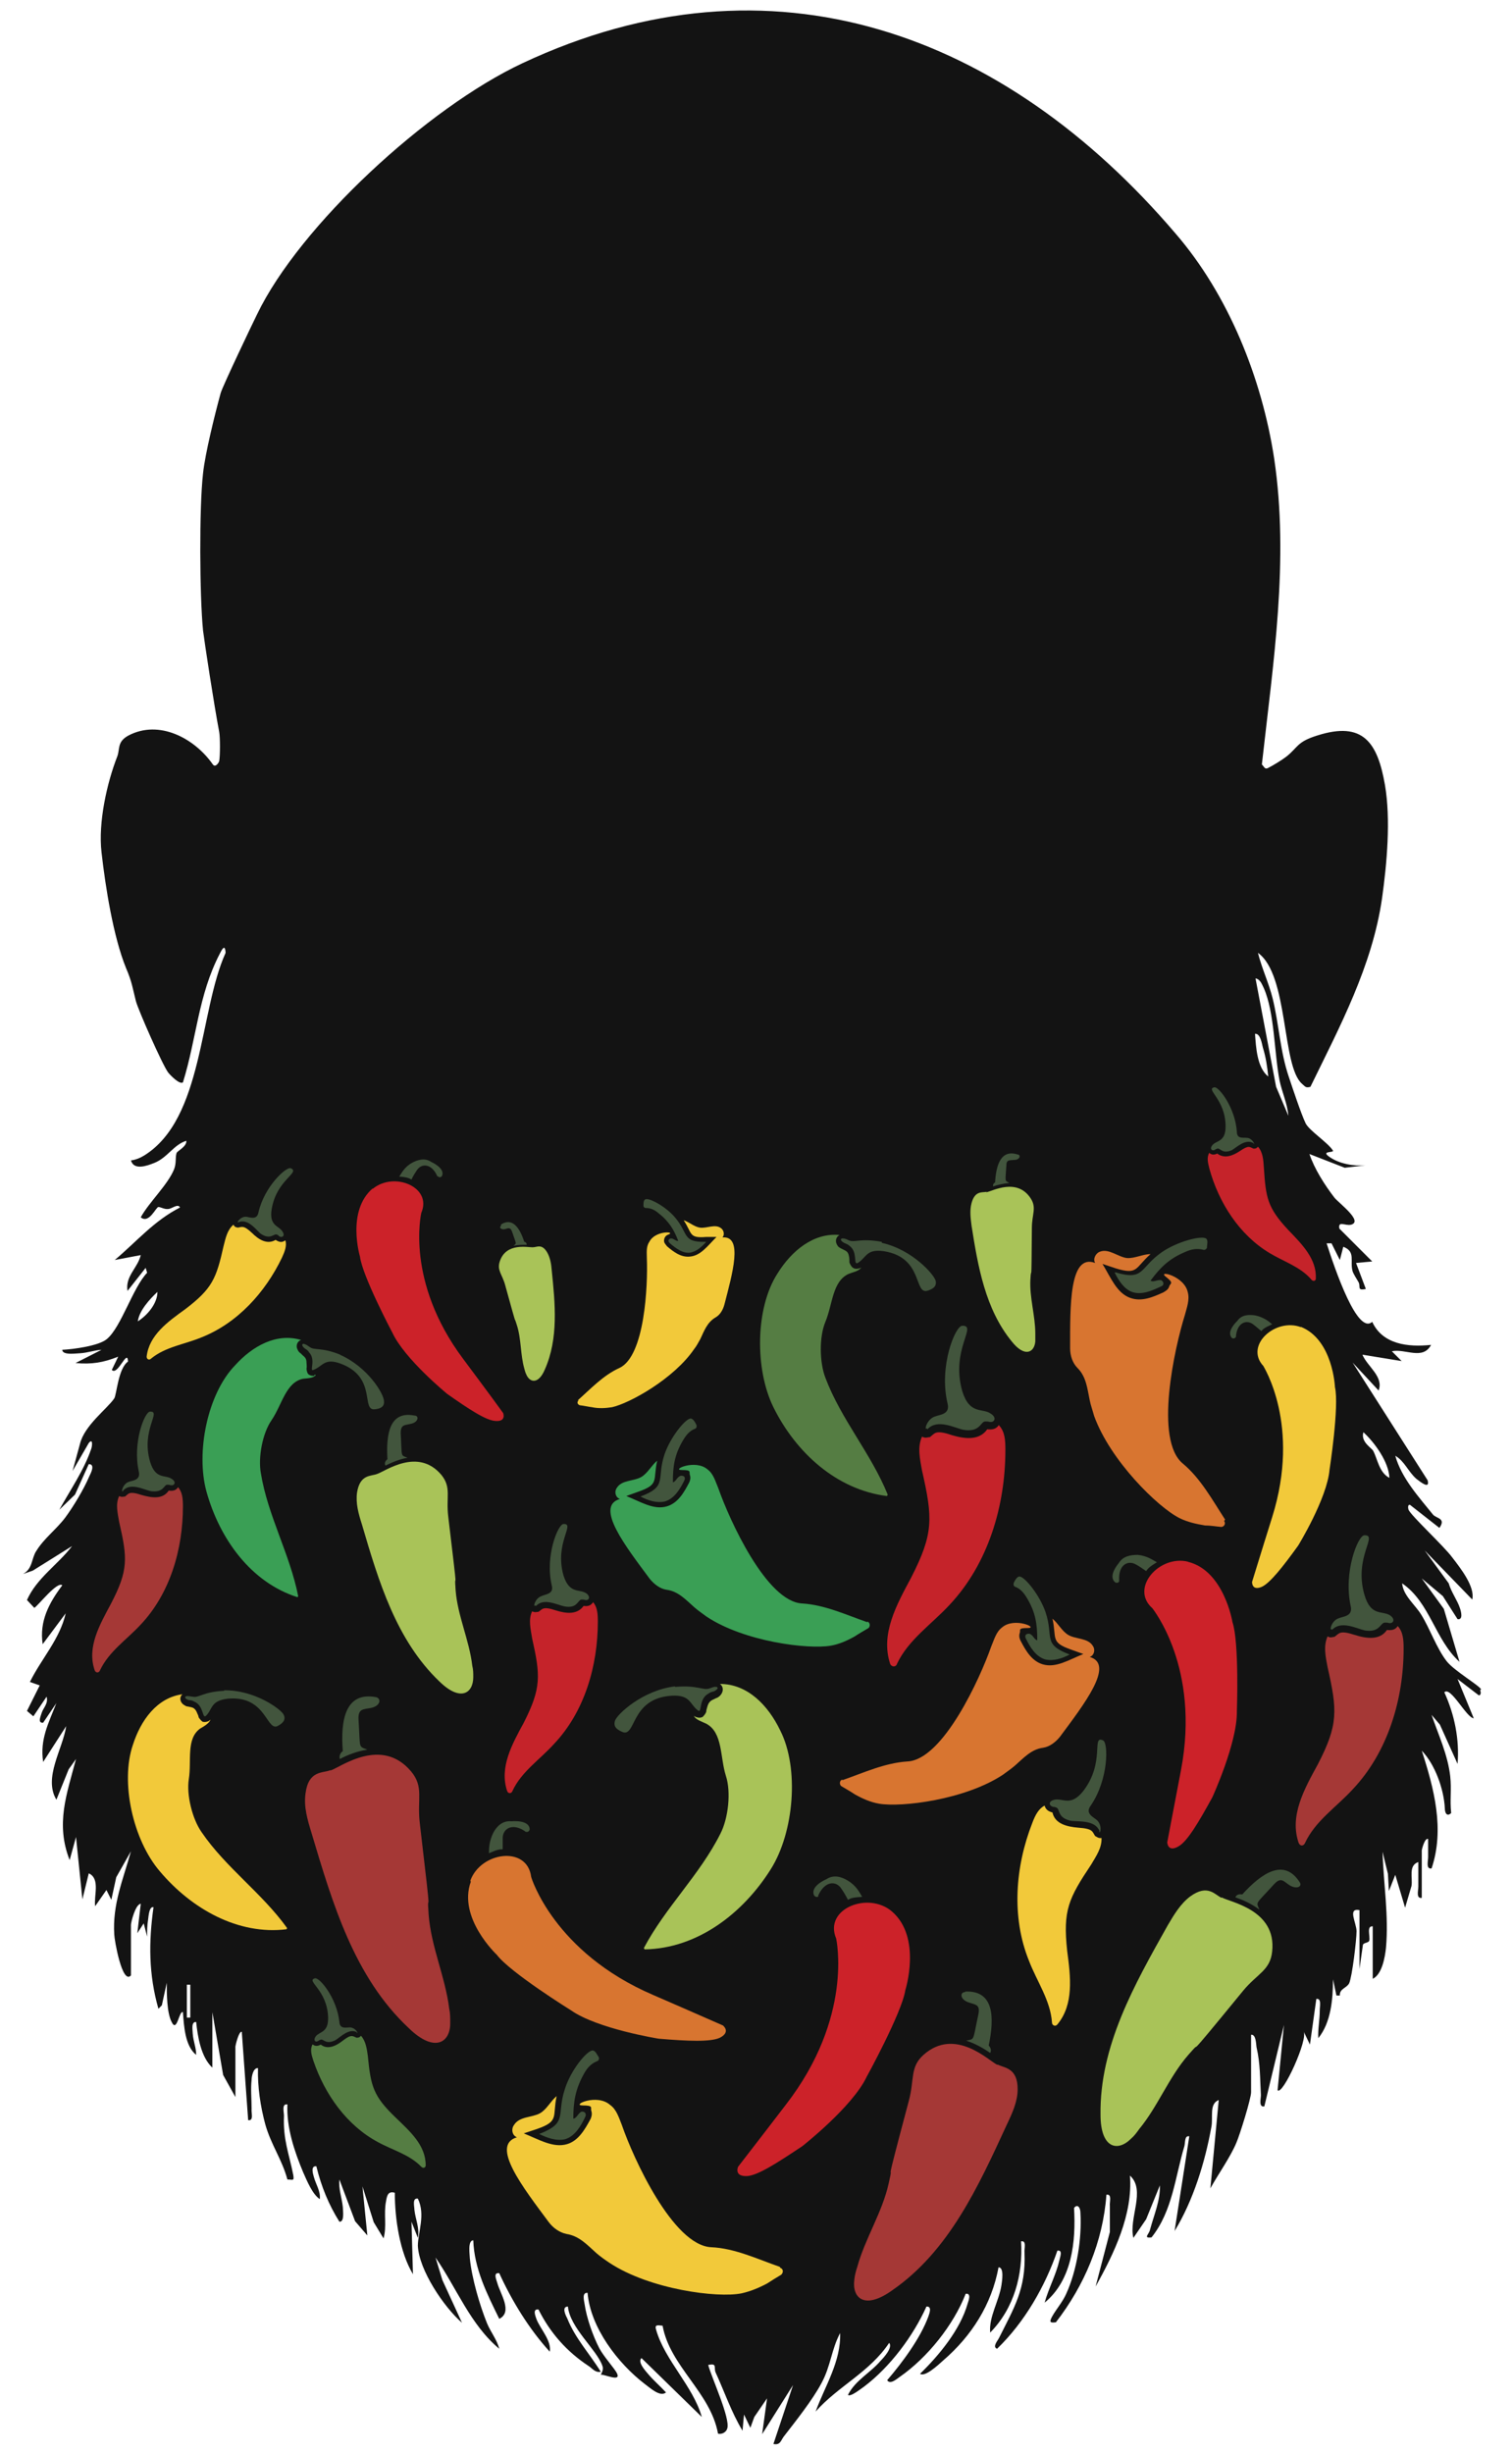 <?xml version="1.0" encoding="UTF-8"?>
<svg id="Layer_1" data-name="Layer 1" xmlns="http://www.w3.org/2000/svg" viewBox="0 0 308.3 500">
  <defs>
    <style>
      .cls-1 {
        fill: #a9c358;
      }

      .cls-2 {
        fill: #d87530;
      }

      .cls-3 {
        fill: #c5232a;
      }

      .cls-4 {
        fill: #cc2229;
      }

      .cls-5 {
        fill: #42553d;
      }

      .cls-6 {
        fill: #f2c93a;
      }

      .cls-7 {
        fill: #a53836;
      }

      .cls-8 {
        fill: #131313;
      }

      .cls-9 {
        fill: #557d43;
      }

      .cls-10 {
        fill: #3a9f55;
      }
    </style>
  </defs>
  <path class="cls-8" d="M302,344.3c-.4-.8-5.5-3.8-7-5.7-2.1-2.7-3.4-6.6-5.2-9.5-1.2-2-3.7-3.9-3.9-6.4,5.7,3.9,6.7,11.5,11.7,16l-3.2-10.8-4.5-6.2,4.3,3.6,3,4.7c1.2.2.7-1.6.5-2.2-.5-1.6-1.8-3.3-2.3-5.1l-4.9-6.7,9.7,10c.6-2.6-2.4-6.4-4.1-8.6-1.6-2.2-8.3-8.4-8.9-9.7-.1-.3-.2-1.1.3-1l6,4.7c1.4-2-.6-1.9-1.3-2.7-2.9-3.6-6.4-7.4-7.7-12,1.9,1.1,2.6,3.2,4.3,4.7.9.7,2.8,2.2,2.3.3l-15.3-24,5.3,5.7c1.1-2.8-2.3-4.9-3.3-7.3l8,1.3-2-2c2.7-.6,6.3,1.9,8-1.3-4.7.5-9.9-.1-12-4.7-3,2.7-7.5-10.4-9.3-16h1s1.7,3.4,1.7,3.4l.7-2.7c2.6,1,1.3,2.9,1.9,5,.2.6.8,1.5,1.2,2.2.5.9-.4,1.8,1.5,1.4l-2-5.3,3.3-.3-6.7-6.7c-.3-1.7,1.2-.5,2.4-.8,2.5-.7-2.4-4.3-3.4-5.5-2-2.6-4.1-5.9-5.1-8.9l7.2,2.8,4.2-.5c-2.4.2-5.3-.3-7.3-1.7-1.9-1.3.9-.8.7-1.3-1.1-1.7-4.9-4.1-5.6-5.6-.9-1.9-2.6-7-3.4-9.4-1.8-5.3-2-10.7-3.3-16-.8-3.2-2.2-6.1-3-9.3,6.3,4.5,4.8,23.1,9,26.7.6.5.7.9,1.7.6,6-12.3,12.6-24.6,14.6-38.4,1-7.1,1.8-16.1.6-23.1-1.5-8.6-4.4-13.1-13.8-10.1-4.2,1.3-3.9,2.4-6.3,4.3-.9.7-2.7,1.8-3.7,2.3-.7.4-.8-.2-1.3-.7,2.3-20.7,5.6-41.6,2.5-62.4-2.5-16.3-9.3-33.3-20.1-45.8C204.9,6.8,157.4-11,106.5,12.9c-19.4,9.1-45.4,33.1-54.1,51.2-.9,1.8-7,14.6-7.4,16-1.1,4-3.2,12.4-3.6,16.4-.8,7-.7,24.9,0,32,.3,2.4,2.2,14.9,3.3,20.7.2,1.1.2,4.8,0,5.9-.1.4-.8,1.4-1.3.7-3.7-5.3-10.9-9.2-17.2-5.9-2.4,1.3-1.7,2.8-2.3,4.3-2.1,5.4-3.9,13.4-3.2,19.5.8,7.1,2.4,17.2,5,23.6,1.2,2.8,1.3,3.9,2,6.7.5,1.9,5.5,13.2,6.6,14.6.4.5,2.3,2.5,3,2,2.8-9,3.1-17.7,7.5-26.2.4-.8,1.1-2.2,1.2-.2-5.4,11.9-4.5,33.8-16.6,41.3-.8.5-1.8.9-2.7,1,.6,2.1,3.3,1.1,4.8.5,2.7-1.1,3.9-3.7,6.5-4.5.1,1.2-1.9,2.1-2,2.5-.3,1,0,2-.5,3.3-1.3,3.2-5.1,6.7-6.8,9.8,1.7,1.4,3.1-2.1,3.6-2.1.5,0,1.2.5,2,.4.7,0,2-1.2,2.4-.3-5.3,2.7-8.9,7-13.3,10.7l5.3-1c-.6,2.6-3.2,4.3-2.7,7.3l3.7-4.7.3,1c-2.9,3-5.3,11.1-8.2,13.5-1.6,1.4-6.9,2.1-9.1,2.2,0,1.2,3,.7,3.7.7,1.5-.1,2.8-.6,4.3-.7l-5.3,2.7c3.3.3,5.7-.1,8.7-1.3l-1.3,2.7c1.2,1.3,3.2-4.5,3.3-1.7-2,1.4-2.3,6.7-2.8,7.5-1.4,2.1-6.1,5.5-7,9.3l-1.5,5.5,3.3-5.7c.9-1.1.7.7.5,1.2-1.5,4.4-4.3,8.4-6.5,12.4l3.2-3.1,2.8-6.2c1.4,0,.4,1.9.1,2.5-1.1,2.6-3.2,6.1-4.9,8.4-1.8,2.4-4.3,4.2-5.9,6.8-1,1.5-.7,3.6-2.7,4.7l2-.7,8-5c-2.9,3.8-7.2,6.5-9.2,11l1.5,1.6c.9-.6,4.7-5.5,5.7-4.6-2.7,3.6-4.7,7.3-4,12l4.7-6.3c-1.2,5.3-5,9.3-7.3,14l2,.7-2.6,5.2,1.3,1.1,2.7-4c.4,1.4-.7,2.3-1,3.3-.2.7-.9,2.1.3,2l2.7-4c-1.6,4.1-3.4,7.4-2.7,12l4.7-7.3c-.7,4.7-4.7,10.5-2,15l2.5-6.2,1.5-2.1c-1.9,7.2-4.2,13.2-1.3,20.6l1.3-4.7,1.3,12.7,1.3-5.3c2.4,1.1,1,4.6,1.3,6.7l2.3-3.3,1,2,1-4.6,3-5.3c-1.6,5.8-3.8,10.8-3.4,17,0,.9,1.6,10.3,3.4,8.3v-10.3c0-.5.9-4.2,2-4.3l-.7,6,1.3-2,.7,2.7c0-1.2,0-2.3.2-3.5.1-.7.2-2.7,1.1-2.5-1,7.1-1,13.7,1,20.7l.7-.7,1-4.6c0,2.1,0,6.1,1,8,1.1,2.3,1.5-2.4,2.3-2,.2,2.7.4,6.9,2.7,8.7,0-1.5-.6-2.8-.7-4.3,0-.7-.4-2.5.7-2.4.3,3,1,7.2,3.3,9.3v-11.3l2.2,12.8,2.5,4.5v-10.3c0-.2.7-3.2,1.3-3l1.3,18c1.2.2.6-1.5.7-2.3,0-2-.2-4,0-5.9,0-.6.3-2.5,1.3-2.4-.1,3.8.5,7.8,1.5,11.5,1.2,4.2,3.4,7.1,4.5,11.2,1.1,0,1.4.4,1.2-.9-.9-4.5-2.1-7.2-1.9-12.1,0-.8-.5-2.5.7-2.3-.2,4.7,1.4,9.5,3.2,13.8.8,1.8,1.9,4.5,3.4,5.5.2-1.6-.8-3-1.2-4.5-.2-.7-.7-2.3.5-2.2,1,4.1,2.5,7.8,4.7,11.3,1.1.1.7-2.3.7-3-.2-1.9-.9-3.7-.7-5.6l3.2,8.5,2.5,2.9-1-10,2.3,7.3,2,3.3c.7-2.4,0-5,.5-7.5.2-1.2.4-2.2,1.8-1.8,0,5.3,1,12.1,3.7,16.6l-.3-10.7,1.3,3.3c.4-2-.5-3.8-.7-5.7,0-.7-.5-2.5.7-2.3,1.6,3.3,0,6.9,0,9.6.2,4.9,5.3,12.5,9,15.7l-4-8.7-1.4-4.6c4.3,6.2,7.1,13.7,13,18.6-.5-1.9-1.7-3.3-2.5-5.2-1.5-3.7-3.1-9.2-3.5-13.2,0-.7-.5-3.7.7-3.7.2,5.8,2.8,10.9,5.3,16,2.8-1.4.2-5.1-.4-7.3-.2-.7-.9-2.2.4-2,2.6,5.7,6.1,11.4,10.3,16,.4-2.2-1.9-4.6-2.7-6.6-.2-.6-.9-2.2.4-2,2.4,4.8,5.8,8.6,10.2,11.5.8.5,1.3,1.4,2.5,1.2-2.2-3.6-5.2-6.8-6.8-10.8-.3-.6-1.3-2.5.1-2.5.4,4.3,5.8,8.7,7,12,.3.7,0,1.3-.3,1.9.6-.2,4.2,1.6,3.3-.3-.5-1-2.7-3.4-3.6-5.1-1.3-2.5-2.6-6.2-3-9-.1-.7-.6-2.4.6-2.3.6,7.1,6.2,14.4,11.7,18.6,1.1.8,3.1,2.7,4.3,1.7-1.2-1.3-2.5-2.4-3.6-3.7-.5-.6-2.3-2.5-1.4-3.3l12.3,12c-1.8-6.3-7.5-11.5-9.3-17.7-.4-1.2.3-1,1.3-.9,1.5,8.3,9.8,13.6,11.3,22,.8.2,1.7-.3,1.9-1.1.6-2.1-3.2-10.3-3.9-12.9,1.9-.4,1.1.5,1.5,1.5,1.8,3.9,3.2,8.1,5.5,11.9l.3-3.3,1.3,2.7.8-2.2,2.6-3.8-1,7.3,6.3-10-4,12c1.4.3,1.5-.7,2.1-1.5,2.4-3.1,5.9-7.5,7.7-10.9,1.9-3.5,2-6.8,3.8-10.2.2,5.8-3.1,10.8-5,16,4.6-5.2,11-8,15-14,.8.9-1.1,3-1.7,3.6-2.1,2.5-5.2,4-6.7,7,.5.5,2.7-1.3,3.3-1.7,5.3-4,10-10.3,12.7-16.3,1.2-.1.6,1.4.4,2-1.6,4.4-5.3,9.4-8.4,13,.6,1,2-.3,2.6-.7,5.6-3.9,10.9-10.5,13.4-16.9,1.2-.2.6,1.4.4,2-1.5,5.3-5.8,10.5-9.7,14.3,1,.7,3.6-1.7,4.7-2.7,5.8-5,9.9-11.4,11.3-19,1.2,0,.7,2.9.6,3.6-.5,3.3-2.6,6.5-2.3,9.7,4.9-5,6.7-11.8,6.3-18.6,1.2-.2.6,1.5.7,2.3.3,7.4-2.1,11.2-5.2,17.4-.3.6-1.4,1.8-.4,2.2,5.6-5.4,9.8-12.7,12.3-20,1.2-.2.5,1.4.4,2-.7,3-2.2,5.7-3,8.6,5.6-4.6,6.4-12.5,6-19.3.7-.9,1.3-.1,1.3,1,.3,5.2-.7,11.7-2.9,16.5-.7,1.6-2,3.1-2.8,4.5-.6,1.1-.7,1.5.7,1.3,5.8-7.5,9.6-16.4,10.3-26,1.2-.2.6,1.5.7,2.3,0,1.7,0,3.5,0,5.3l-2.9,11.1c3.8-6.8,7.6-14.7,7-22.6,3.3,3-.3,8.7.7,12.7l2.6-3.8,2.8-6.9c.1,3.1-1.2,6-2,9-.2,1-1.5,1.8.3,1.6,4.3-5.4,4.8-12.3,6.7-18.6.2-.8,0-2.2,1-2l-3,19.3c3.8-6.2,6.2-14,7.5-21.2.4-2-.5-4.7,1.5-5.5l-1.7,18c1.6-2.9,4.1-6.4,5.3-9.3.7-1.6,3-9,3-10.3v-11.7c1-.1,1,1.8,1.1,2.5.8,3.5.7,6.3.9,9.8,0,.8-.5,2.5.7,2.3l4-16.6-1.3,13.3c1,1.2,6.3-10.4,5.3-12l1.3,2.7,1.3-9.3c1.1-.2.7,1.5.7,2.3,0,2-.4,3.8-.3,5.7,2.6-3.2,3-8,3-12l.7,3.3h.7c-.1-1.4,1.4-1.5,1.9-2.5.6-1.3,1.5-8.8,1.5-10.6,0-1.7-1.9-4.8.6-4.3v12l.7-4.9c.1-.5,1.2-.4,1.3-.9.2-1-.6-3,.7-2.9v10.7c1.9-.9,2.5-4.4,2.7-6.3.6-6.5-.5-13.1-.7-19.6l1.1,4.5.2,3.5,1.3-3.3,2,6.7,1.3-4.4c.3-1.6-.7-4.2,1.4-4.9,0,1.7,0,3.3,0,5,0,.8-.5,2.5.7,2.3v-9.7c0-.1.6-2.6,1.3-2.3,0,1.2,0,2.5,0,3.7,0,.8-.5,2.5.7,2.3,2.7-8,.5-16.3-2-24,2.7,2.8,4.5,7.8,4.7,11.7,0,1.1.5,1.8,1.3,1-.3-2.5.1-4.8-.2-7.5-.5-4.4-2.4-8.4-3.8-12.5l1.7,2,3.6,8c.4-5-.6-10-2.7-14.6,1.3-1.3,4.5,5.2,6,5.3l-3.3-8,4.3,3.3c.5.1.5-.7.3-1ZM28.1,269.3c.3-2.2,2.4-4.5,4-6,0,2.4-2.1,4.8-4,6ZM38.8,411.2h-.7s0-6.7,0-6.7h.7s0,6.7,0,6.7ZM256,210.7c1,0,1.3,2,1.5,2.8.6,1.9.9,3.9,1.1,5.9-2.3-1.8-2.5-6-2.7-8.7ZM260.2,221.5l-4.2-22.1c1,.2,1.3,1.2,1.7,2,2.2,5,2.1,13.1,3.2,18.8.5,2.4,1.6,4.7,1.8,7.2l-2.5-5.9ZM280,295.7c-.3-.6-2.6-1.8-2-3.8,2.3,2.1,5.2,6.1,5.3,9.3-2.1-1.1-2.4-3.8-3.3-5.5Z"/>
  <g>
    <g>
      <path class="cls-4" d="M181.9,389.6c-4.8-4.2-14-.6-11.4,5.5,0,.1,3.6,16-10.3,33.9,0,0-7.2,9.4-9.7,12.6,0,0-.9,2,1.8,1.9,2.2-.1,6.2-2.7,11.3-6.1,0,0,10.2-8,13.1-14.1,0,0,7.2-13.1,7.9-17.7,0,0,3.4-10.7-2.7-16h0Z"/>
      <path class="cls-5" d="M166.8,386.4c1.4-3.2,3.8-3.1,4.8-1.4.3.4.9,1.4,1.3,2.2.5-.3.9-.5,2.9-.6-.5-.8-1.1-2.2-2.9-3.3-1.3-.8-2.9-1.3-4.4-.3,0,0-3.4,1.4-2.5,3.3.3.4.8.4.9.1h0Z"/>
    </g>
    <g>
      <path class="cls-10" d="M176.8,330.6c-4.3-1.5-8.6-3.5-13.2-3.8-7.3-.3-14.9-17.1-17.1-23.4-.6-1.4-1-3-2.2-3.9-2.5-2.2-7.5.1-5.3.1s1.4.4,1.7,1.1c.2.7-.1,1.3-.2,1.5-1,1.9-2.2,4.1-4.5,4.8-2.7.8-5.3-.9-8.3-2.1l2.5-.9c4.3-1.5,2.9-2.3,3.8-6.3-1.2,1-1.9,2.5-3.2,3.3-1.5.9-4,.6-5,2.2-.6.8-.3,2,.6,2.3-5.2,1.5,1.2,9.7,6.1,16.3.9,1.1,2.1,2,3.4,2.2,2.4.3,4,2.1,5.7,3.6.8.7,1.7,1.3,2.5,1.9,7.7,5.1,20.7,6.7,25.3,5.9,1.7-.3,3.3-1,4.9-1.9.9-.6,1.8-1.1,2.8-1.7.4-.4.3-1.1-.2-1.3h0Z"/>
      <path class="cls-5" d="M130.6,305c1.5.8,3.3,1.4,5,1,1.9-.6,3-2.4,3.9-4.2.1-.2.2-.4.1-.7-.1-.3-.6-.4-.9-.3-.7.3-.9,1.2-1.5,1.3,0-3.2.3-5.6,2.1-8.6.6-1,1.3-1.9,2.4-2.3.3-.1.4-.4.3-.8-.3-.6-.7-1.3-1.2-1.3-1.1.1-4.1,3.8-5.3,7.3-1.7,5.1.7,6.5-4.9,8.6h0Z"/>
    </g>
    <g>
      <path class="cls-7" d="M285,331.4c-.5.8-1.3.9-2.2.8-1.4,2.1-4.1,1.8-6.6,1-3.1-1-3.1-.3-4.1.4-.4,0-.8.3-1.4-.1-.9,2-.4,4.2,0,6.3,2,8.8,2.2,11.7-2,19.8-2.8,5.1-5.8,10.5-3.9,16,.3.7,1,.7,1.3,0,2.1-4.5,6.4-7.3,9.7-10.9,7.2-7.6,10.4-18.4,10.4-28.7,0-1.8-.1-3.4-1.2-4.6h0Z"/>
      <path class="cls-5" d="M271.6,332.2c1.8-2,5-.3,6.7.1,3.1.5,3.1-1.6,4.1-1.6s.5.1.9.1c.8.1,1.3-.8.1-1.6-1.6-1-3.9.3-5.2-4.2-2.2-7.7,2.9-12.2,0-12.1-1.3,0-4.3,7.5-2.8,14.4.5,2.1-1.4,2.1-2.4,2.5-1.6.5-2,2.8-1.4,2.2h0Z"/>
    </g>
    <g>
      <path class="cls-5" d="M265,383.6c-3.2-5-7.8-1.8-11.7,2.5-.6-.1-1.2,0-1.4.6,1.5.5,3.3,1.3,4.9,2.5-.7-1.7-.9-.9,3-5.2,1.4-1.5,1.9-.6,3.1.2,1.6,1,2.7.2,2.1-.6h0Z"/>
      <path class="cls-1" d="M249.1,386.8c-1.4-.6-2.8-2.9-6.4-.3-2,1.5-3.3,3.7-4.6,5.9-6.8,12.1-13.9,24.6-13.7,38.6,0,6.9,3.5,7.6,6.2,4.9.7-.6,1.2-1.3,1.7-2,3.8-4.6,6-10.5,10-15.1,4-4.6-2.8,4,11.2-13.1,2.9-3.5,5.5-4.1,5.9-8,.9-8.5-8.6-10-10.3-11h0Z"/>
    </g>
    <g>
      <path class="cls-5" d="M207.5,235.3c-3.4-1.1-4.4,2.1-4.6,5.7-.3.1-.5.5-.4.8.9-.3,2.1-.6,3.3-.7-1-.6-.8-.1-.6-3.6,0-1.2.7-1,1.6-1.1,1.1,0,1.4-.9.8-1.1h0Z"/>
      <path class="cls-1" d="M201.2,242.9c-.9.2-2.4-.3-3.1,2.3-.4,1.5-.2,3,0,4.6,1.3,8.3,2.8,17,8.2,23.6,2.6,3.3,4.6,2.3,4.8,0,0-.6,0-1.1,0-1.6,0-3.7-1.2-7.3-1-11,.2-3.7.2,3,.3-10.5,0-2.8,1-4.1-.2-6-2.8-4.4-7.9-1.5-9.1-1.3h0Z"/>
    </g>
    <g>
      <path class="cls-5" d="M102.1,249.6c2.4-1.6,3.9.7,4.8,3.5.3,0,.5.3.5.6-.8,0-1.8,0-2.7.2.7-.6.6-.2-.3-2.9-.3-.9-.8-.7-1.4-.5-.9.2-1.3-.4-.8-.7h0Z"/>
      <path class="cls-1" d="M108.7,254.2c.8,0,1.8-.8,2.9,1.1.6,1.1.8,2.3.9,3.6.7,6.8,1.4,13.9-1.4,20.2-1.3,3.1-3.1,2.7-3.8,1-.2-.4-.3-.8-.4-1.2-.8-2.8-.6-6-1.5-8.8-.9-2.9.5,2.3-2.4-8.2-.6-2.2-1.7-3-1.1-4.8,1.3-4,5.9-2.8,6.8-2.9h0Z"/>
    </g>
    <g>
      <path class="cls-1" d="M141.8,349.9c.1,0,.8.4,1.5,0,.3-.3.6-.7.7-1,0-.4.2-.9.3-1.3.4-1.1,1-1.1,1.7-1.5.4-.1.7-.4.9-.6.7-.8.6-1.8-.1-2.3,5.6,0,9.8,4.3,12.3,9.5,3.9,7.7,2.8,20.7-1.9,28.2-5.7,9.1-15,16.2-25.7,16.4-.1,0-.2-.2-.2-.3,4.4-8.3,11.4-14.9,15.6-23.3,1.6-3.1,2.2-8.5,1.1-11.8-1.2-3.8-.6-8.8-4-10.6-.8-.4-2.2-.8-2.5-1.6l.3.2Z"/>
      <path class="cls-5" d="M137.7,343.8c4.6-.4,5.7.8,7,.3.4-.1.9-.4,1.3-.3.4,0,.6.4-.4.9-.4.1-.8.2-1.2.5-2,1.1-1.2,4.1-2.1,3.4-1.7-1.3-1.5-3.2-5.3-3-8.7.5-7.2,8.9-10.3,7.3-.8-.4-1.7-.9-1.3-2.2s5.6-6.2,12.2-7h0Z"/>
    </g>
    <g>
      <path class="cls-4" d="M76,242.3c4.3-3.6,12.2-.4,9.9,4.9,0,.1-3.3,13.9,8.5,29.7,0,0,6.2,8.3,8.2,11.1,0,0,.7,1.8-1.6,1.6-1.9-.1-5.4-2.4-9.8-5.5,0,0-8.7-7.1-11.2-12.5,0,0-6.1-11.5-6.6-15.5,0,0-2.8-9.3,2.6-13.9h0Z"/>
      <path class="cls-5" d="M89.2,239.8c-1.2-2.8-3.3-2.7-4.2-1.3-.2.3-.8,1.2-1.1,1.9-.4-.2-.8-.5-2.5-.6.5-.7,1-1.9,2.6-2.8,1.1-.6,2.6-1.1,3.9-.2,0,0,3,1.3,2.2,2.9-.2.3-.7.3-.8,0h0Z"/>
    </g>
    <g>
      <path class="cls-2" d="M95.9,383.3c2.1-5.9,11.6-7.2,12.4-.8,0,.1,4.6,15.4,24.9,24.1,0,0,10.6,4.6,14.2,6.2,0,0,1.7,1.3-.6,2.5-1.9.9-6.6.7-12.5.2,0,0-12.5-2-17.9-5.8,0,0-12.4-7.7-15.1-11.3,0,0-8-7.5-5.3-14.9h0Z"/>
      <path class="cls-5" d="M107.3,373.4c-2.7-2-4.7-.8-4.8,1.1,0,.4,0,1.6,0,2.4-.6,0-1,0-2.8.8,0-.9,0-2.4.9-4.2.7-1.3,1.9-2.5,3.7-2.3,0,0,3.6-.4,3.7,1.6,0,.4-.5.7-.7.5h0Z"/>
    </g>
    <g>
      <path class="cls-2" d="M249.8,309.7c-2.6-4-5-8.4-8.6-11.4-5.9-4.8-1.7-23.6.4-30.3.4-1.5,1-3.1.6-4.6-.7-3.4-6.3-4.6-4.5-3.2s.9,1.3.7,2c-.2.7-.9,1-1.2,1.2-2,.9-4.4,2-6.8,1.1-2.7-1-3.9-4.1-5.6-6.9l2.7.9c4.6,1.4,3.9-.1,7.1-2.9-1.6,0-3.2.9-4.8.8-1.8-.2-3.7-2-5.5-1.3-.9.3-1.5,1.5-1,2.3-5.3-2-5.1,8.9-5.1,17.4,0,1.5.5,3,1.5,4,1.8,1.8,2,4.2,2.5,6.6.2,1,.6,2.1.9,3.2,3.3,9.1,13,18.6,17.4,20.8,1.6.8,3.4,1.2,5.2,1.5,1.1,0,2.2.2,3.3.3.6,0,1-.7.6-1.2h0Z"/>
      <path class="cls-5" d="M227.3,259.4c.8,1.6,1.9,3.3,3.5,3.9,1.9.7,4-.2,5.9-1.1.2-.1.5-.2.5-.5.1-.3-.2-.7-.5-.8-.8-.1-1.5.5-2.1.1,2-2.7,3.8-4.5,7.2-5.9,1.1-.5,2.3-.7,3.5-.4.3.1.6,0,.8-.4,0-.7.3-1.5-.2-1.9-1-.6-5.8.6-9,2.8-4.6,3.2-3.5,5.9-9.5,4.1h0Z"/>
    </g>
    <g>
      <path class="cls-3" d="M203.7,290.4c-.6.9-1.4,1-2.4.9-1.6,2.3-4.5,2-7.2,1.2-3.5-1.2-3.5-.3-4.5.4-.4,0-.9.3-1.6-.1-1,2.2-.4,4.6,0,6.9,2.2,9.7,2.4,12.8-2.2,21.8-3,5.6-6.3,11.5-4.3,17.6.3.7,1.2.7,1.4,0,2.3-4.9,7.1-8.1,10.7-12,7.9-8.4,11.4-20.2,11.4-31.6,0-2-.1-3.7-1.3-5h0Z"/>
      <path class="cls-5" d="M189.1,291.3c2-2.2,5.5-.3,7.3.1,3.5.6,3.5-1.7,4.5-1.7s.6.1,1,.1c.9.1,1.4-.9.1-1.7-1.7-1.2-4.3.3-5.8-4.6-2.4-8.5,3.2-13.4,0-13.3-1.4,0-4.8,8.2-3,15.8.6,2.3-1.6,2.3-2.6,2.7-1.7.6-2.2,3-1.6,2.4h0Z"/>
    </g>
    <g>
      <path class="cls-5" d="M76.7,345.9c-6.3-1.2-7.3,4.7-6.8,11-.5.3-.8,1-.6,1.6,1.5-.8,3.5-1.6,5.6-1.9-1.9-.8-1.4,0-1.8-6.2-.1-2.2,1-2,2.5-2.3,2-.4,2.2-1.9,1.1-2.2h0Z"/>
      <path class="cls-7" d="M67.3,360.8c-1.5.6-4.4,0-5,4.7-.4,2.7.4,5.4,1.2,8,4.3,14.4,8.7,29.4,19.8,39.8,5.3,5.2,8.6,3,8.5-1.1,0-1,0-1.9-.2-2.8-.8-6.5-3.7-12.6-4.2-19.2-.5-6.6,1,5.2-1.8-18.6-.6-4.9.9-7.4-1.8-10.6-6-7.1-14.3-.9-16.3-.2h0Z"/>
    </g>
    <g>
      <path class="cls-10" d="M64.1,280.4c-.1,0-.8.1-1.3-.4-.2-.3-.3-.8-.3-1.1.1-.3,0-.9,0-1.2,0-1.1-.6-1.2-1.1-1.8-.3-.2-.6-.5-.7-.8-.5-.9,0-1.8.7-2-5-1.5-9.9,1.2-13.5,5.2-5.6,5.8-8,17.7-5.8,25.7,2.7,9.7,9.1,18.5,18.5,21.5.1,0,.2-.1.2-.2-1.7-8.6-6.2-16.4-7.6-25-.6-3.2.3-8.2,2.2-10.9,2.1-3.1,2.9-7.7,6.4-8.4.8-.1,2.2-.1,2.6-.8h-.3Z"/>
      <path class="cls-5" d="M69.4,276.1c-4-1.6-5.3-.8-6.3-1.6-.3-.2-.7-.5-1.1-.6-.3-.1-.7.2.1.9.3.2.7.4.9.8,1.5,1.5,0,4,.9,3.6,1.9-.7,2.2-2.5,5.5-1.3,7.7,2.8,4,9.9,7.2,9.3.8-.1,1.8-.4,1.7-1.6,0-1.5-3.3-7-9-9.5h0Z"/>
    </g>
    <g>
      <path class="cls-6" d="M265.3,270.5c-5.2-2-11.6,3.7-7.7,7.9,0,.1,7.7,12,1.8,30.8,0,0-3.1,9.9-4.1,13.2,0,0-.1,1.9,2,1,1.7-.8,4.3-4.1,7.4-8.4,0,0,5.9-9.6,6.4-15.5,0,0,2-12.9,1.1-16.8,0,0-.4-9.7-7-12.3h0Z"/>
      <path class="cls-5" d="M252,272.5c.2-3,2.2-3.6,3.5-2.6.3.2,1.1.9,1.7,1.4.3-.4.6-.7,2.2-1.4-.6-.5-1.6-1.4-3.4-1.8-1.3-.2-2.8-.2-3.7,1.1,0,0-2.4,2.2-1.1,3.5.3.2.7,0,.8-.2h0Z"/>
    </g>
    <g>
      <path class="cls-6" d="M159,462c-4.6-1.6-9.2-3.8-14-4-7.8-.4-15.9-18.2-18.2-24.9-.6-1.5-1.1-3.2-2.4-4.1-2.7-2.4-8,.1-5.6.1s1.5.5,1.8,1.2c.2.7-.1,1.4-.2,1.6-1.1,2-2.4,4.4-4.8,5.1-2.8.8-5.6-.9-8.8-2.2l2.7-.9c4.6-1.6,3.1-2.5,4-6.7-1.3,1.1-2,2.7-3.4,3.5-1.6.9-4.2.6-5.3,2.4-.6.8-.4,2.1.6,2.5-5.5,1.6,1.3,10.3,6.5,17.3.9,1.2,2.2,2.1,3.6,2.4,2.6.4,4.2,2.2,6.1,3.9.8.7,1.8,1.4,2.7,2,8.2,5.4,22,7.2,26.9,6.2,1.8-.4,3.5-1.1,5.2-2,.9-.6,1.9-1.2,2.9-1.8.5-.5.4-1.2-.2-1.4h0Z"/>
      <path class="cls-5" d="M109.9,434.9c1.6.8,3.5,1.5,5.3,1.1,2-.6,3.2-2.6,4.1-4.5.1-.2.2-.5.1-.7-.1-.4-.6-.5-.9-.4-.7.4-.9,1.3-1.6,1.4,0-3.4.4-6,2.2-9.2.6-1.1,1.4-2,2.6-2.5.4-.1.5-.5.4-.8-.4-.6-.7-1.4-1.3-1.4-1.2.1-4.4,4-5.6,7.8-1.8,5.4.7,6.9-5.2,9.2h0Z"/>
    </g>
    <g>
      <path class="cls-6" d="M117.8,285.4c2.7-2.4,5.2-5.1,8.5-6.6,5.2-2.4,5.8-16.9,5.6-22.2,0-1.2-.2-2.5.5-3.5,1.2-2.4,5.5-2.1,3.9-1.5-.6.2-.9.7-.9,1.3,0,.5.5.9.6,1.1,1.3,1.1,2.8,2.3,4.7,2.1,2.2-.2,3.6-2.2,5.4-4h-2.1c-3.6.3-2.8-.7-4.6-3.4,1.2.4,2.1,1.3,3.3,1.5,1.4.2,3.1-.8,4.3.1.6.4.8,1.4.3,1.9,4.3-.4,2,7.5.4,13.7-.3,1.1-.9,2.1-1.8,2.6-1.7,1-2.3,2.7-3.1,4.4-.4.7-.8,1.5-1.3,2.1-4.1,6-13.1,11-16.7,11.8-1.3.2-2.7.3-4.1,0-.8-.1-1.6-.3-2.5-.4-.5-.2-.6-.7-.2-1h0Z"/>
      <path class="cls-5" d="M144,253.1c-.9,1-2,2-3.3,2.2-1.5.2-2.9-.9-4.1-1.9-.1-.1-.3-.3-.3-.5,0-.3.3-.5.5-.5.6,0,1,.6,1.5.5-.9-2.3-1.9-4-4.1-5.7-.7-.6-1.5-1-2.5-1-.3,0-.5-.2-.5-.5,0-.5,0-1.2.5-1.3.8-.2,4.1,1.5,6,3.8,2.7,3.2,1.4,5,6.1,4.9h0Z"/>
    </g>
    <g>
      <path class="cls-7" d="M36.3,303.1c-.4.7-1.1.8-1.9.7-1.2,1.8-3.4,1.5-5.5.9-2.7-.9-2.7-.2-3.4.3-.3,0-.7.2-1.2-.1-.8,1.7-.3,3.5,0,5.3,1.7,7.4,1.9,9.8-1.7,16.7-2.3,4.3-4.9,8.8-3.3,13.5.2.6.9.6,1.1,0,1.8-3.8,5.4-6.2,8.2-9.2,6.1-6.4,8.7-15.5,8.7-24.2,0-1.5-.1-2.9-1-3.9h0Z"/>
      <path class="cls-5" d="M25.1,303.8c1.5-1.7,4.2-.2,5.6.1,2.7.4,2.7-1.3,3.4-1.3s.4.1.8.1c.7.1,1.1-.7.1-1.3-1.3-.9-3.3.2-4.4-3.5-1.9-6.5,2.4-10.3,0-10.2-1.1,0-3.6,6.3-2.3,12.2.4,1.8-1.2,1.8-2,2.1-1.3.4-1.7,2.3-1.2,1.9h0Z"/>
    </g>
    <g>
      <path class="cls-6" d="M213,368c.2.8.8,1.2,1.6,1.4.5,2.3,2.9,2.9,5.3,3.1,3,.2,2.8.8,3.4,1.7.3.1.6.5,1.3.4.1,2-1.1,3.7-2.1,5.4-4.6,6.9-5.8,9.3-4.9,17.6.7,5.3,1.4,10.9-2,15-.4.5-1.1.2-1.1-.4-.3-4.5-3.1-8.4-4.7-12.6-3.6-8.9-2.8-19.2.7-28.1.6-1.6,1.3-2.9,2.5-3.5h0Z"/>
      <path class="cls-5" d="M224.2,373.2c-.9-2.3-4.2-1.9-5.8-2.1-2.9-.6-2.2-2.4-3-2.7s-.5,0-.8-.2c-.7-.2-.9-1.1.4-1.4,1.7-.4,3.3,1.5,5.9-1.8,4.5-5.9,1.6-11.4,4-10.3,1.1.4,1.2,7.9-2.5,13.3-1.2,1.6.5,2.3,1.2,2.9,1.2,1,.8,3,.5,2.4h0Z"/>
    </g>
    <g>
      <path class="cls-9" d="M63.8,416.7c.5.4,1.1.3,1.6,0,1.4,1.1,3.1.3,4.5-.8,1.8-1.4,2-.9,2.8-.6.3,0,.6,0,.9-.4,1,1.1,1.2,2.7,1.4,4.1.6,6.2,1.1,8.2,5.7,12.6,2.9,2.8,6.1,5.6,6.1,9.7,0,.5-.5.7-.9.3-2.4-2.5-5.9-3.4-8.8-5-6.4-3.4-10.9-9.8-13.2-16.6-.4-1.2-.7-2.3-.2-3.3h0Z"/>
      <path class="cls-5" d="M72.8,414.2c-1.6-.9-3.3.9-4.4,1.6-2,1-2.4-.3-3-.1s-.3.2-.6.3c-.5.3-1-.2-.4-1,.8-1,2.6-.7,2.5-3.9-.2-5.6-4.6-7.4-2.7-7.9.9-.3,4.5,4,5,8.9.1,1.5,1.4,1.1,2.1,1.1,1.2,0,1.9,1.4,1.4,1.1h0Z"/>
    </g>
    <g>
      <path class="cls-6" d="M58,252.9c-.6.4-1.2.2-1.8-.2-1.7,1-3.4,0-4.8-1.4-1.8-1.7-2.1-1.2-2.9-1.1-.3-.1-.6,0-.9-.6-1.3,1.1-1.6,2.8-2,4.3-1.5,6.7-2.3,8.7-7.8,12.9-3.6,2.6-7.4,5.3-7.9,9.7,0,.5.5.8.9.4,2.9-2.4,6.8-2.9,10.2-4.3,7.4-2.9,13.1-9.2,16.5-16.3.6-1.3,1-2.4.7-3.5h0Z"/>
      <path class="cls-5" d="M48.6,249.1c1.9-.8,3.5,1.4,4.5,2.3,2,1.4,2.7,0,3.3.2s.3.3.6.4c.5.3,1.2-.1.6-1-.7-1.2-2.8-1.1-2.2-4.6,1-6,5.9-7.4,3.9-8.3-.9-.4-5.4,3.7-6.6,9-.3,1.6-1.7,1-2.4.9-1.2-.2-2.2,1.3-1.7,1.1h0Z"/>
    </g>
    <g>
      <path class="cls-5" d="M84.5,288.5c-5.1-1-5.8,3.8-5.5,8.9-.4.3-.7.8-.4,1.3,1.2-.6,2.8-1.3,4.5-1.6-1.5-.6-1.1,0-1.4-5,0-1.8.8-1.6,2-1.9,1.6-.3,1.8-1.6.9-1.7h0Z"/>
      <path class="cls-1" d="M76.9,300.4c-1.2.5-3.5,0-4.1,3.8-.3,2.2.3,4.3,1,6.5,3.4,11.6,7,23.6,15.8,32,4.3,4.2,6.9,2.4,6.9-.9,0-.8,0-1.5-.2-2.3-.6-5.2-3-10.2-3.4-15.4-.4-5.3.8,4.2-1.5-15-.5-4,.7-5.9-1.4-8.5-4.8-5.7-11.5-.7-13.1-.2h0Z"/>
    </g>
    <g>
      <path class="cls-9" d="M175.2,258.5c-.1,0-.8.3-1.4-.2-.3-.3-.5-.7-.6-1,0-.4,0-.9-.1-1.3-.2-1.1-.8-1.1-1.5-1.5-.4-.2-.7-.4-.8-.6-.6-.8-.4-1.8.4-2.2-5.3-.5-9.8,3.2-12.7,7.9-4.5,7-4.6,19.5-.8,27.2,4.6,9.3,12.9,16.8,23.1,18.1.1,0,.2-.2.2-.3-3.4-8.4-9.5-15.3-12.7-23.8-1.2-3.1-1.3-8.3,0-11.4,1.5-3.6,1.4-8.3,4.8-9.8.8-.3,2.2-.6,2.5-1.3l-.3.2Z"/>
      <path class="cls-5" d="M179.8,253.1c-4.4-.8-5.5.2-6.7-.3-.4-.2-.8-.4-1.3-.4-.4,0-.6.4.3.9.4.2.8.3,1.1.6,1.8,1.3.7,4,1.7,3.5,1.8-1.1,1.7-2.9,5.3-2.4,8.3,1.3,6,9.2,9.1,8,.8-.3,1.7-.7,1.5-1.9s-4.7-6.4-11-7.8h0Z"/>
    </g>
    <g>
      <path class="cls-4" d="M242.3,318.3c-5.9-1.5-12,5.4-7.3,9.5,0,.1,9.8,12,5.8,33,0,0-2.1,11-2.8,14.7,0,0,.1,2.1,2.3.8,1.8-1,4.1-4.9,6.9-10,0,0,5.1-11.1,5-17.5,0,0,.5-14.1-.9-18.2,0,0-1.7-10.5-9.1-12.3h0Z"/>
      <path class="cls-5" d="M228.2,322.1c-.2-3.3,1.9-4.2,3.5-3.2.4.2,1.3.8,2,1.3.3-.4.5-.8,2.2-1.8-.8-.4-1.9-1.3-3.9-1.5-1.4,0-3,.2-3.9,1.7,0,0-2.3,2.6-.7,3.9.4.2.8,0,.8-.3h0Z"/>
    </g>
    <g>
      <path class="cls-2" d="M171.8,362.8c4.3-1.5,8.6-3.5,13.2-3.8,7.3-.3,14.9-17.1,17.1-23.4.6-1.4,1-3,2.2-3.9,2.5-2.2,7.5.1,5.3.1s-1.4.4-1.7,1.1c-.2.7.1,1.3.2,1.5,1,1.9,2.2,4.1,4.5,4.8,2.7.8,5.3-.9,8.3-2.1l-2.5-.9c-4.3-1.5-2.9-2.3-3.8-6.3,1.2,1,1.9,2.5,3.2,3.3,1.5.9,4,.6,5,2.2.6.8.3,2-.6,2.3,5.2,1.5-1.2,9.7-6.1,16.3-.9,1.1-2.1,2-3.4,2.2-2.4.3-4,2.1-5.7,3.6-.8.7-1.7,1.3-2.5,1.9-7.7,5.1-20.7,6.7-25.3,5.9-1.7-.3-3.3-1-4.9-1.9-.9-.6-1.8-1.1-2.8-1.7-.4-.4-.3-1.1.2-1.3h0Z"/>
      <path class="cls-5" d="M218.1,337.2c-1.5.8-3.3,1.4-5,1-1.9-.6-3-2.4-3.9-4.2-.1-.2-.2-.4-.1-.7.1-.3.6-.4.9-.3.7.3.9,1.2,1.5,1.3,0-3.2-.3-5.6-2.1-8.6-.6-1-1.3-1.9-2.4-2.3-.3-.1-.4-.4-.3-.8.3-.6.7-1.3,1.2-1.3,1.1.1,4.1,3.8,5.3,7.3,1.7,5.1-.7,6.5,4.9,8.6h0Z"/>
    </g>
    <g>
      <path class="cls-3" d="M120.9,326.6c-.5.7-1.1.8-1.9.7-1.3,1.8-3.5,1.6-5.7.9-2.7-.9-2.7-.2-3.5.3-.3,0-.7.2-1.3-.1-.8,1.7-.3,3.6,0,5.5,1.7,7.6,1.9,10.1-1.7,17.2-2.4,4.4-5,9.1-3.4,13.9.2.6.9.6,1.1,0,1.8-3.9,5.6-6.4,8.4-9.5,6.3-6.6,9-16,9-25,0-1.6-.1-3-1-4h0Z"/>
      <path class="cls-5" d="M109.3,327.3c1.6-1.7,4.3-.2,5.8.1,2.7.5,2.7-1.4,3.5-1.4s.5.1.8.1c.7.1,1.1-.7.1-1.4-1.4-.9-3.4.2-4.6-3.6-1.9-6.7,2.5-10.6,0-10.5-1.1,0-3.8,6.5-2.4,12.5.5,1.8-1.3,1.8-2.1,2.2-1.4.5-1.7,2.4-1.3,1.9h0Z"/>
    </g>
    <g>
      <path class="cls-3" d="M246.6,235c.5.4,1,.4,1.6.1,1.4,1.1,3.1.5,4.6-.5,1.9-1.3,2-.8,2.8-.5.3,0,.6,0,.9-.4,1,1.1,1.1,2.7,1.2,4.2.4,6.2.7,8.2,5,12.8,2.8,2.9,5.8,5.9,5.6,9.9,0,.5-.6.6-.9.2-2.2-2.6-5.7-3.7-8.5-5.4-6.2-3.7-10.4-10.3-12.3-17.2-.3-1.2-.6-2.3,0-3.3h0Z"/>
      <path class="cls-5" d="M255.6,233c-1.6-1-3.4.8-4.4,1.4-2,.9-2.4-.5-3-.3s-.3.2-.6.3c-.5.2-1-.3-.4-1,.8-1,2.7-.6,2.7-3.8,0-5.6-4.2-7.6-2.3-8,.9-.2,4.3,4.2,4.6,9.1,0,1.5,1.4,1.1,2,1.2,1.1,0,1.8,1.5,1.4,1.2h0Z"/>
    </g>
    <g>
      <path class="cls-5" d="M196.8,405.9c5.9-.3,6,5.3,4.8,11,.4.4.6,1,.3,1.5-1.3-.9-3-1.9-4.9-2.5,1.8-.4,1.3.2,2.5-5.4.4-2-.6-1.9-2-2.4-1.8-.6-1.8-2.1-.7-2.1h0Z"/>
      <path class="cls-7" d="M203.5,420.8c1.3.7,4,.6,4,5,0,2.5-1.1,4.9-2.2,7.2-5.8,12.6-11.8,25.8-23.4,33.8-5.6,4-8.2,1.6-7.7-2.2.1-.9.3-1.7.6-2.6,1.6-5.8,5.1-11.1,6.4-17,1.4-6-1.6,4.6,4.1-16.8,1.2-4.4.2-6.9,3-9.4,6.4-5.7,13.2,1.1,15,2h0Z"/>
    </g>
    <g>
      <path class="cls-6" d="M42.7,350.7c0,0-.7.4-1.4.2-.3-.2-.6-.6-.8-.9,0-.3-.3-.8-.4-1.1-.5-1-1-.9-1.8-1.1-.4,0-.7-.3-.9-.4-.8-.6-.8-1.6-.2-2.1-5.2.7-8.5,5.3-10.1,10.3-2.6,7.6,0,19.4,5.5,25.8,6.5,7.7,16,13,25.8,11.8,0,0,.2-.2.1-.3-5.1-7.1-12.5-12.3-17.4-19.5-1.9-2.7-3.1-7.6-2.6-10.8.6-3.7-.6-8.2,2.3-10.3.7-.4,1.9-1.1,2.1-1.8l-.3.2Z"/>
      <path class="cls-5" d="M45.7,344.6c-4.3.2-5.2,1.5-6.4,1.2-.4,0-.8-.2-1.3-.1-.3,0-.5.5.5.8.4,0,.8.1,1.1.3,2,.8,1.6,3.6,2.4,2.9,1.4-1.4.9-3.1,4.5-3.5,8.1-.7,7.8,7.3,10.4,5.4.7-.4,1.5-1.1.9-2.2s-5.9-5-12.1-4.9h0Z"/>
    </g>
  </g>
</svg>